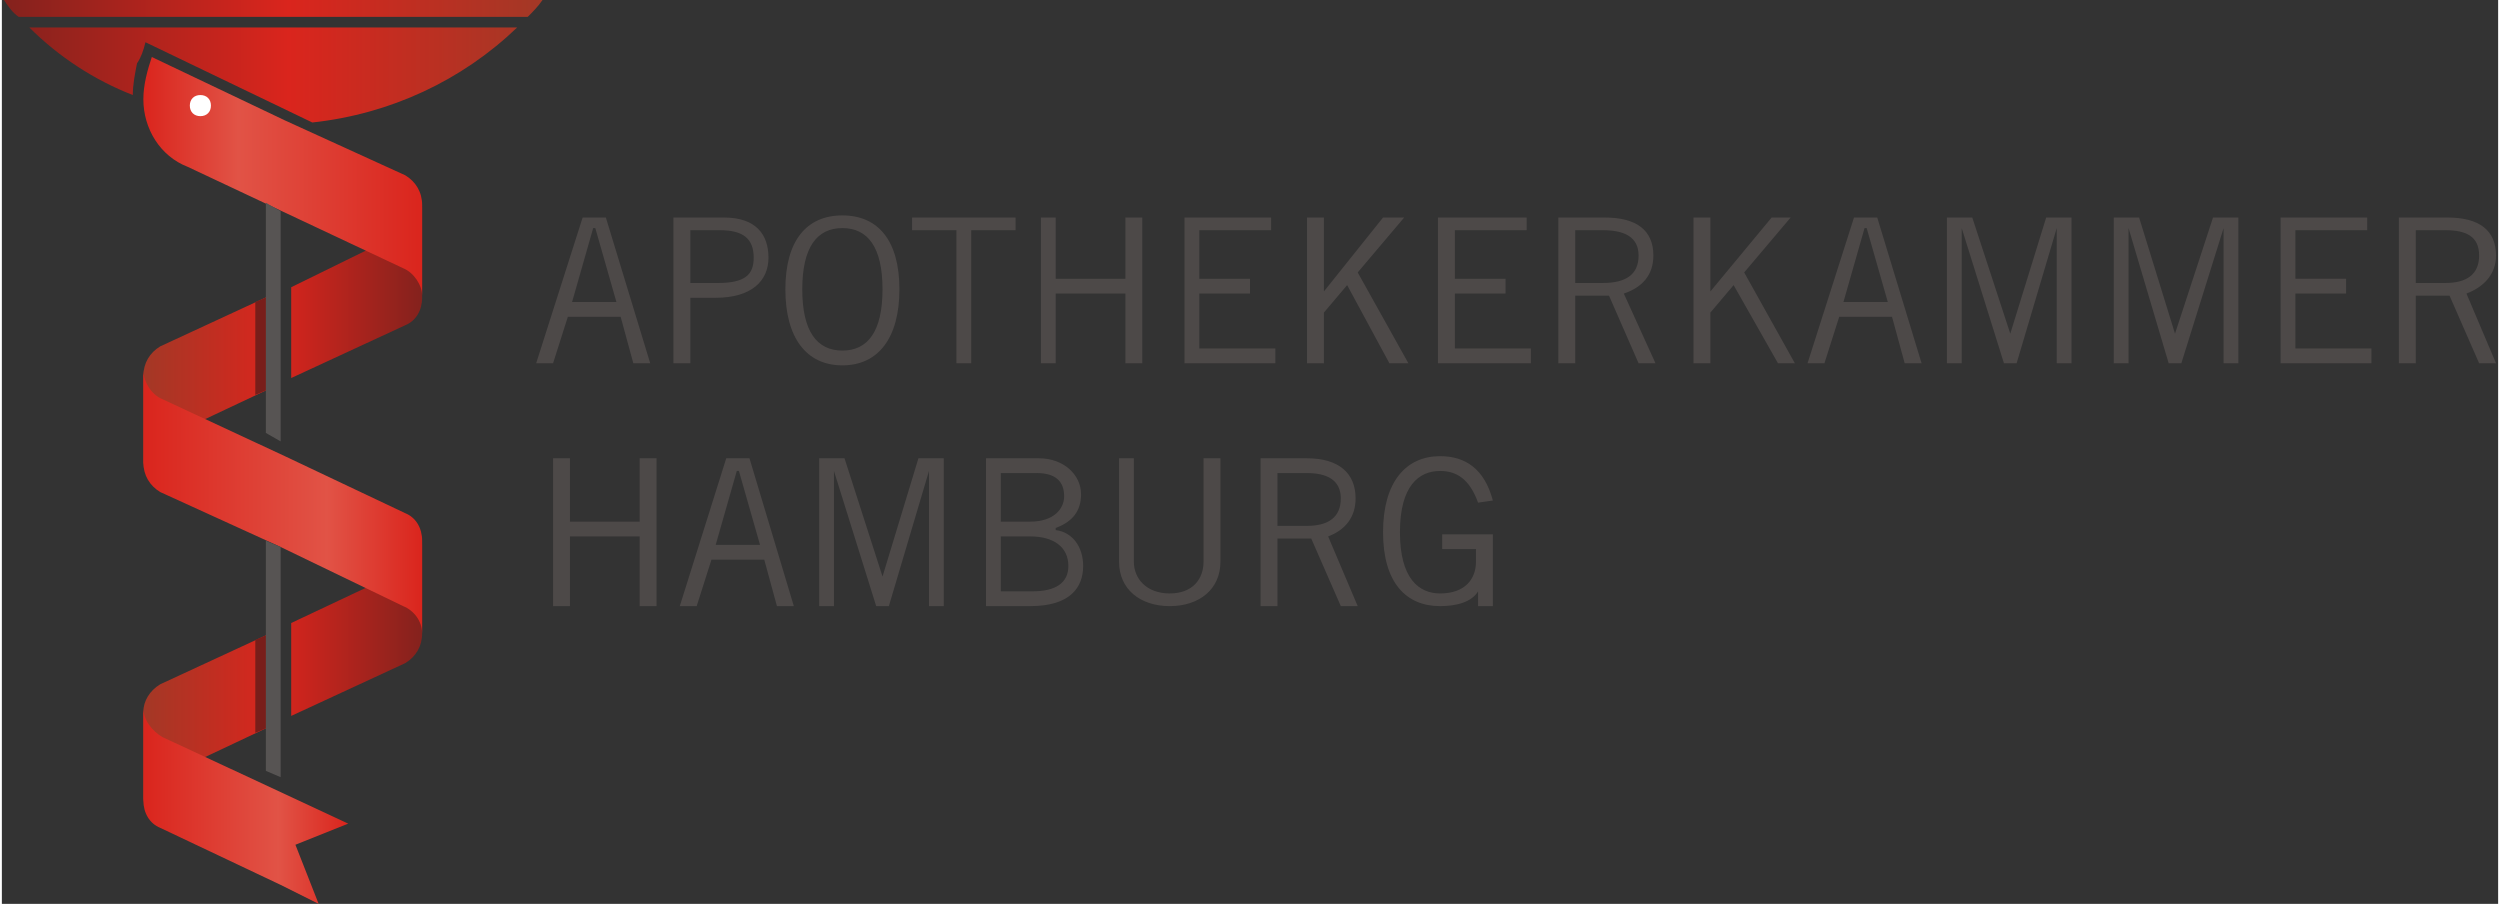 <svg xmlns="http://www.w3.org/2000/svg" width="1181" height="427" fill-rule="evenodd" shape-rendering="geometricPrecision" text-rendering="geometricPrecision" image-rendering="optimizeQuality" viewBox="0 0 1182 428"><rect x="0" y="0" width="1182" height="428" fill="#333333" stroke="none"/><script xmlns=""/><defs><linearGradient id="a" x1="67" x2="199" y1="319" y2="319" gradientUnits="userSpaceOnUse"><stop offset="0" stop-color="#A33826"/><stop offset=".471" stop-color="#DA251D"/><stop offset="1" stop-color="#84221D"/></linearGradient><linearGradient id="b" x1="67" x2="199" y1="159" y2="159" gradientUnits="userSpaceOnUse"><stop offset="0" stop-color="#A33826"/><stop offset=".471" stop-color="#DA251D"/><stop offset="1" stop-color="#84221D"/></linearGradient><linearGradient id="c" x1="256" x2="1" y1="29" y2="29" gradientUnits="userSpaceOnUse"><stop offset="0" stop-color="#A33826"/><stop offset=".471" stop-color="#DA251D"/><stop offset="1" stop-color="#84221D"/></linearGradient><linearGradient id="d" x1="67" x2="164" y1="381" y2="381" gradientUnits="userSpaceOnUse"><stop offset="0" stop-color="#DA251D"/><stop offset=".659" stop-color="#E15346"/><stop offset="1" stop-color="#DA251D"/></linearGradient><linearGradient id="e" x1="199" x2="67" y1="84" y2="84" gradientUnits="userSpaceOnUse"><stop offset="0" stop-color="#DA251D"/><stop offset=".659" stop-color="#E15346"/><stop offset="1" stop-color="#DA251D"/></linearGradient><linearGradient id="f" x1="67" x2="199" y1="238" y2="238" gradientUnits="userSpaceOnUse"><stop offset="0" stop-color="#DA251D"/><stop offset=".659" stop-color="#E15346"/><stop offset="1" stop-color="#DA251D"/></linearGradient></defs><path fill="#4D4948" d="M682 253v7h16v6c0 8-5 15-17 15-10 0-19-7-19-29s9-29 19-29c8 0 14 4 18 15l7-1c-4-15-13-21-25-21-16 0-27 12-27 36s11 35 27 35c8 0 15-2 18-7v7h7v-34h-24zm-78 34v-32h16l14 32h8l-14-33c8-3 13-9 13-18 0-12-8-19-23-19h-22v70h8zm0-63h14c9 0 16 3 16 12s-6 13-16 13h-14v-25zm-75-7v49c0 13 10 21 24 21s24-8 24-21v-49h-8v49c0 8-5 15-16 15s-17-7-17-15v-49h-7zm-56 7h17c9 0 13 4 13 11 0 6-5 12-16 12h-14v-23zm0 30h14c11 0 18 5 18 14 0 8-6 12-17 12h-15v-26zm-7 33h21c19 0 25-9 25-19 0-9-5-16-13-17v-1c8-3 12-8 12-16 0-9-8-17-20-17h-25v70zm-20 0v-70h-12l-17 56-18-56h-12v70h7v-64l20 64h6l19-64v64h7zm-117 0l7-22h25l6 22h8l-21-70h-11l-22 70h8zm19-64h1l10 35h-21l10-35zm-46-6v30h-33v-30h-8v70h8v-33h33v33h8v-70h-8zm841-45v-32h16l14 32h8l-14-33c8-3 14-9 14-18 0-12-8-18-23-18h-23v69h8zm0-63h14c10 0 16 3 16 12s-6 13-16 13h-14v-25zm-64-6v69h43v-7h-36v-26h24v-7h-24v-23h34v-6h-41zm-20 69v-69h-12l-18 55-17-55h-12v69h7v-64l19 64h6l20-64v64h7zm-79 0v-69h-12l-17 55-18-55h-12v69h7v-64l20 64h6l19-64v64h7zm-117 0l7-22h25l6 22h8l-21-69h-11l-22 69h8zm19-64h1l10 35h-21l10-35zm-73 40l11-13 21 37h8l-24-43 22-26h-9l-29 35v-35h-8v69h8v-24zm-64 24v-32h16l14 32h8l-15-33c9-3 14-9 14-18 0-12-8-18-23-18h-22v69h8zm0-63h13c10 0 17 3 17 12s-6 13-17 13h-13v-25zm-65-6v69h44v-7h-36v-26h24v-7h-24v-23h34v-6h-42zm-54 45l11-13 20 37h9l-24-43 22-26h-10l-28 35v-35h-8v69h8v-24zm-66-45v69h43v-7h-36v-26h24v-7h-24v-23h34v-6h-41zm-28 0v29h-33v-29h-7v69h7v-33h33v33h8v-69h-8zm-52 6v-6h-49v6h21v63h7v-63h21zm-109 28c0 23 10 36 27 36s27-13 27-36-10-35-27-35-27 12-27 35zm8 0c0-20 7-29 19-29s19 9 19 29-7 29-19 29-19-9-19-29zm-53 35v-31h12c17 0 25-8 25-19s-6-19-21-19h-24v69h8zm0-63h14c11 0 16 4 16 13 0 8-4 12-17 12h-13v-25zm-65 63l7-22h25l6 22h8l-21-69h-11l-22 69h8zm19-64h1l10 35h-21l10-35z"/><path fill="url(#a)" d="M199 300v-43c0 5-4 11-9 13l-53 25v44l54-25c5-3 8-8 8-14zm0-43v-1 1zM67 337v44c0-6 4-11 9-13l53-25v-44l-54 25c-5 3-8 8-8 13zm0 44z"/><path fill="url(#b)" d="M199 141V97c0 6-4 11-9 13l-53 26v43l54-25c5-2 8-7 8-13zm0-44zM67 178v44c0-6 4-12 9-14l53-25v-44l-54 25c-5 3-8 8-8 14zm0 44z"/><path fill="url(#c)" d="M1 0h255c-2 3-5 6-7 8H8C5 6 3 3 1 0zm12 13c14 14 31 25 49 32 0-5 1-10 2-15 2-3 3-6 4-10l79 38c37-4 71-20 97-45H13z"/><path fill="url(#d)" d="M67 379v-44c0 6 4 11 9 14l58 27 30 14-25 10 11 28-18-9-57-27c-5-2-8-7-8-13zm0-44z"/><path fill="url(#e)" d="M199 97v44-1c0-5-4-11-9-13L88 79c-13-5-21-18-21-32 0-7 2-14 4-20l63 30 57 26c5 3 8 8 8 14z"/><path fill="#FFF" d="M94 55c3 0 5-2 5-5s-2-5-5-5-5 2-5 5 2 5 5 5z"/><path fill="url(#f)" d="M67 219v-44c0 6 4 12 9 14l58 27 57 27c5 2 8 7 8 13v44c0-6-4-11-9-13l-58-28-57-26c-5-3-8-8-8-14zm0-44z"/><path fill="#781E1A" d="M127 300l-7 3v44l7-3v-44zm-7-113l7-3v-44l-7 3v44z"/><path fill="#575453" d="M125 256v109l7 3V259l-7-3zm0-51l7 4V100l-7-4v109z"/></svg>